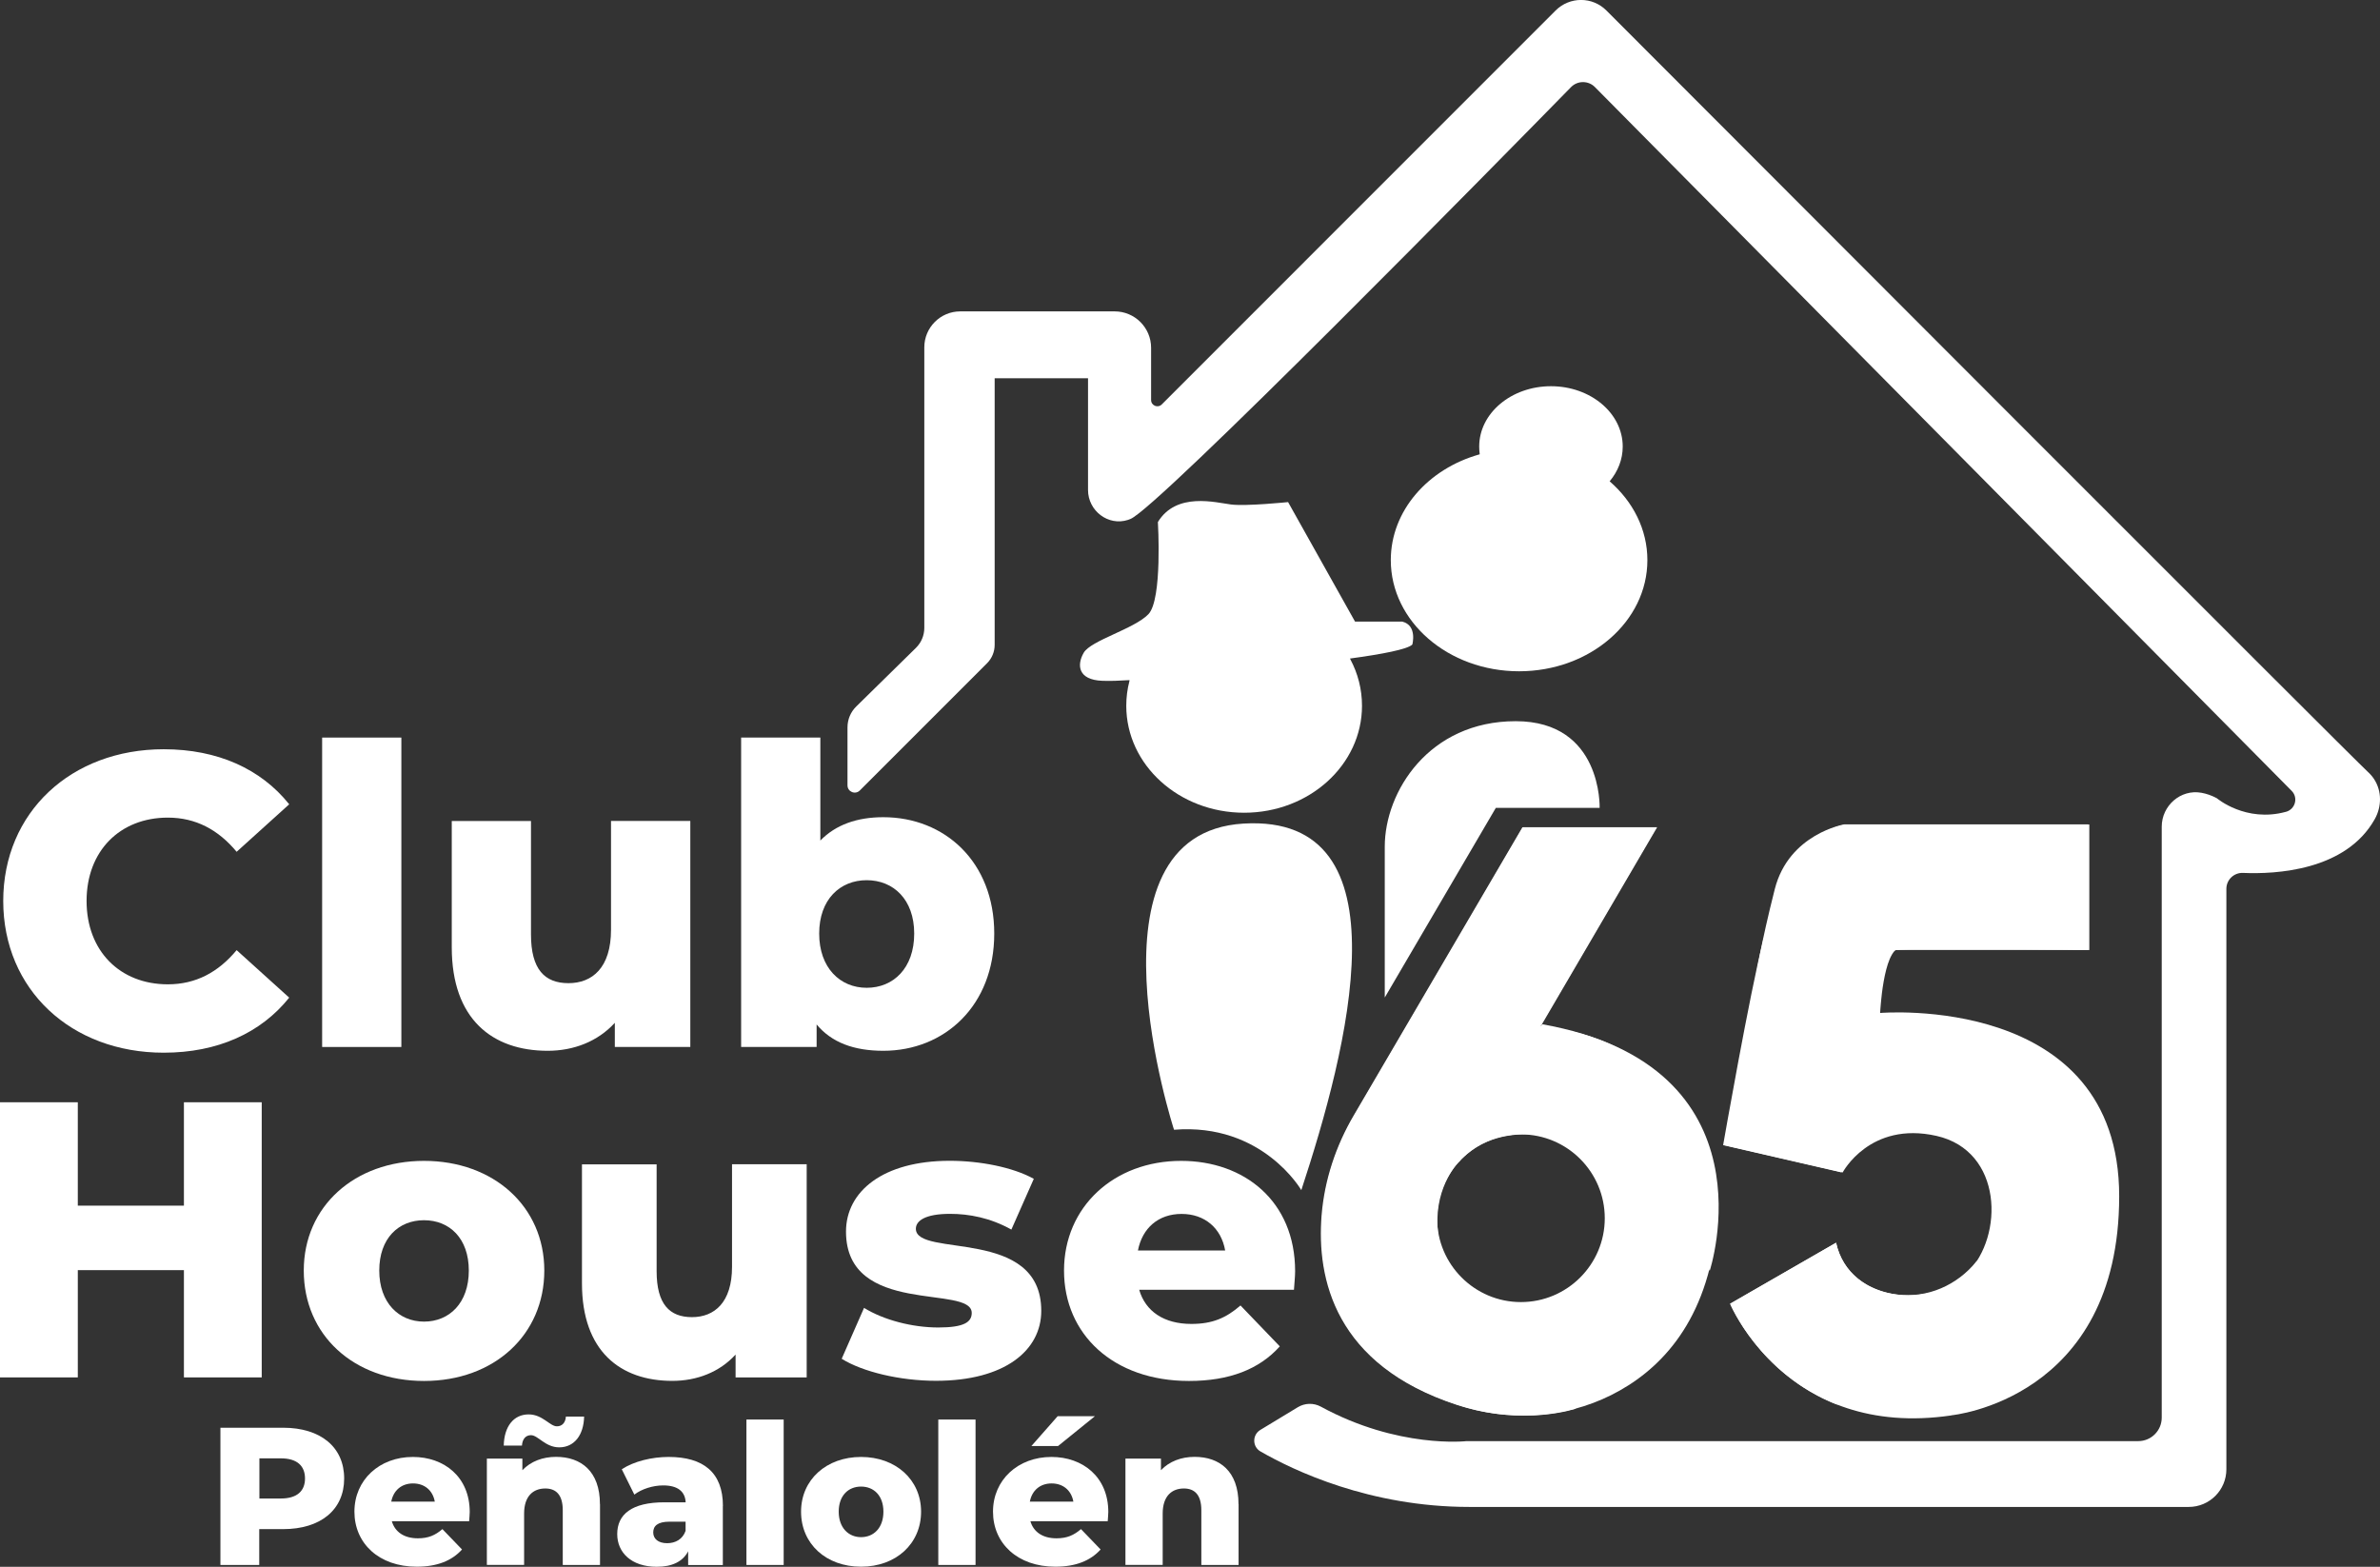 <svg xmlns="http://www.w3.org/2000/svg" id="Capa_1" data-name="Capa 1" viewBox="0 0 287.54 189.29"><rect x="0" y="0" width="287.54" height="189.29" fill="#333333" stroke="none"/><defs><style>      .cls-1 {        fill: #fff;      }    </style></defs><path class="cls-1" d="M276.18,98.08c1.12-.31,1.51-1.7.69-2.53L192.69,10.52c-.79-.8-2.09-.8-2.88,0-8.31,8.49-50.01,50.95-53.24,52.18-.1.04-.2.07-.29.11-2.39.78-4.83-1.1-4.83-3.61v-13.5h-11.28v32.21c0,.83-.33,1.63-.92,2.22l-15.37,15.37c-.55.55-1.49.16-1.49-.62v-7c0-.96.38-1.87,1.07-2.54l7.2-7.07c.65-.64,1.01-1.51,1.01-2.41v-33.9c0-2.4,1.95-4.34,4.34-4.34h18.66c2.43,0,4.4,1.97,4.4,4.4v6.31c0,.67.81,1.01,1.29.53L187.94,1.27c1.7-1.7,4.45-1.7,6.14,0,16.12,16.15,90.31,90.46,91.99,91.98.31.28.57.59.77.9.93,1.44.91,3.29.08,4.79-3.5,6.28-12.03,6.69-15.93,6.52-1.09-.05-2.01.83-2.01,1.92v70.13c0,2.51-2.03,4.55-4.55,4.55h-86.91c-12.05,0-21.27-4.42-25.23-6.7-1-.57-1.01-2-.03-2.6l4.54-2.75c.85-.51,1.9-.54,2.77-.07,9.37,5.11,17.61,4.17,17.61,4.17h81.15c1.57,0,2.84-1.27,2.84-2.84v-71.39c0-2.55,2.29-4.56,4.8-4.1.61.11,1.23.32,1.86.66,0,0,3.48,2.97,8.34,1.64h0Z"></path><path class="cls-1" d="M167.31,120.5l13.41-22.9h12.54s.34-10.47-10.14-10.47-15.82,8.51-15.82,15.16v18.21h0Z"></path><path class="cls-1" d="M157.22,143.79s-4.69-8.16-15.38-7.3c0,0-11.67-35.79,8.4-36.99,20.07-1.2,12.54,27.38,6.98,44.28h0Z"></path><g><path class="cls-1" d="M.39,108.86c0-10.73,8.21-18.34,19.39-18.34,6.5,0,11.74,2.37,15.16,6.65l-6.35,5.74c-2.22-2.67-4.94-4.13-8.31-4.13-5.79,0-9.82,4.03-9.82,10.07s4.03,10.07,9.82,10.07c3.38,0,6.09-1.46,8.31-4.13l6.35,5.74c-3.43,4.28-8.66,6.65-15.16,6.65-11.18,0-19.39-7.61-19.39-18.34h0Z"></path><path class="cls-1" d="M38.92,89.11h9.57v37.38h-9.57v-37.38Z"></path><path class="cls-1" d="M83.4,99.19v27.3h-9.12v-2.92c-2.07,2.27-4.99,3.38-8.11,3.38-6.7,0-11.59-3.83-11.59-12.5v-15.26h9.57v13.7c0,4.23,1.66,5.89,4.53,5.89s5.14-1.86,5.14-6.45v-13.15h9.57Z"></path><path class="cls-1" d="M120.12,112.79c0,8.71-6,14.16-13.4,14.16-3.58,0-6.25-1.01-8.06-3.18v2.72h-9.12v-37.38h9.57v12.44c1.86-1.91,4.43-2.82,7.61-2.82,7.41,0,13.4,5.39,13.4,14.05h0ZM110.45,112.79c0-4.13-2.52-6.45-5.74-6.45s-5.74,2.32-5.74,6.45,2.52,6.55,5.74,6.55,5.74-2.37,5.74-6.55Z"></path></g><g><path class="cls-1" d="M31.62,133.17v33.24h-9.4v-12.96h-12.82v12.96H0v-33.24h9.4v12.49h12.82v-12.49h9.4Z"></path><path class="cls-1" d="M36.7,153.5c0-7.74,6.13-13.25,14.53-13.25s14.53,5.51,14.53,13.25-6.03,13.34-14.53,13.34-14.53-5.55-14.53-13.34ZM56.64,153.5c0-3.89-2.33-6.08-5.41-6.08s-5.41,2.18-5.41,6.08,2.37,6.17,5.41,6.17,5.41-2.23,5.41-6.17Z"></path><path class="cls-1" d="M97.46,140.68v25.73h-8.59v-2.76c-1.95,2.14-4.7,3.18-7.64,3.18-6.31,0-10.92-3.61-10.92-11.78v-14.38h9.02v12.91c0,3.99,1.57,5.55,4.27,5.55s4.84-1.76,4.84-6.08v-12.39h9.02,0Z"></path><path class="cls-1" d="M101.68,164.18l2.71-6.17c2.37,1.47,5.84,2.37,8.97,2.37s4.04-.66,4.04-1.76c0-3.47-15.19.47-15.19-9.83,0-4.84,4.46-8.55,12.53-8.55,3.61,0,7.6.76,10.16,2.18l-2.71,6.13c-2.56-1.43-5.13-1.9-7.41-1.9-3.04,0-4.13.86-4.13,1.8,0,3.56,15.15-.28,15.15,9.92,0,4.75-4.37,8.45-12.72,8.45-4.37,0-8.88-1.09-11.39-2.66h0Z"></path><path class="cls-1" d="M156.33,155.82h-18.7c.76,2.61,2.99,4.13,6.31,4.13,2.52,0,4.18-.71,5.93-2.23l4.75,4.94c-2.47,2.76-6.08,4.18-10.97,4.18-9.16,0-15.1-5.65-15.1-13.34s6.03-13.25,14.15-13.25c7.6,0,13.77,4.84,13.77,13.34,0,.66-.1,1.52-.14,2.23h0ZM137.48,151.08h10.54c-.48-2.71-2.47-4.42-5.27-4.42s-4.75,1.71-5.27,4.42h0Z"></path></g><path class="cls-1" d="M186.08,123.97c7.18.72,12,3.6,15.23,6.9,4.74,4.87,6.85,11.72,5.97,18.47-1.41,10.92-7.07,16.42-12.61,19.2-5.78,2.89-12.49,3.2-18.63,1.2-14.78-4.82-16.99-15.27-16.37-22.93.35-4.26,1.72-8.37,3.88-12.05l20.38-34.81h16.2l-14.05,24.02h0ZM183.75,137.05c-5.59,0-10.13,4.54-10.13,10.13s4.54,10.13,10.13,10.13,10.13-4.54,10.13-10.13-4.54-10.13-10.13-10.13Z"></path><path class="cls-1" d="M235.77,171c-19.94,2.95-26.74-13.49-26.74-13.49l12.8-7.37c1.59,7.25,11.44,8.05,15.86,3.63,4.42-4.42,4.3-14.73-3.74-16.54-8.05-1.81-11.33,4.42-11.33,4.42l-14.28-3.29s4.53-24.25,6.23-30.93c1.7-6.69,8.39-7.82,8.39-7.82h29.46v15.17s-21.3-.33-23.34,0-1.93,7.6-1.93,7.6c0,0,28.88-2.45,28.88,22.14s-20.28,26.47-20.28,26.47h0Z"></path><path class="cls-1" d="M222.46,141.64l-14.28-3.29s3.2-18.32,4.9-25.01l16.46,1.16c-2.04.33-2.39,7.87-2.39,7.87l-4.69,19.26h0Z"></path><path class="cls-1" d="M212.13,118.02s.59-3.91,2.29-10.6,8.39-7.82,8.39-7.82h29.46v15.17h-33.31s-3.96-.27-6.82,3.25h0Z"></path><path class="cls-1" d="M229.17,156.4c-3.41-.43-6.52-2.46-7.35-6.26l-12.8,7.37s3.5,8.46,12.83,12.15c0,0,4.34.41,9.35-3.59,3.14-2.51,5.39-5.96,6.59-9.79.37-1.19.76-2.56,1.08-3.99l-.06.07c-2.31,2.9-5.95,4.51-9.63,4.04h0Z"></path><path class="cls-1" d="M176.12,169.73c-14.77-4.85-16.99-15.27-16.37-22.93.35-4.26,1.72-8.37,3.88-12.05l20.38-34.81h16.2l-14.05,24.02-9.84,16.33s-11.74,11.28,14.06,29.9c0,0-6.32,2.16-14.27-.46h0Z"></path><path class="cls-1" d="M176.08,140.57c2.87-3.36,6.81-3.64,9.34-3.52,13.57.66,21.14,16.48,21.14,16.48,0,0,8.14-24.73-20.25-29.79l-10.21,16.83h0Z"></path><path class="cls-1" d="M178.77,54.85c-.04-.29-.06-.6-.06-.9,0-4.03,3.88-7.29,8.67-7.29s8.67,3.26,8.67,7.29c0,1.56-.58,3-1.57,4.19h-.02c2.82,2.44,4.57,5.81,4.57,9.53,0,7.42-6.94,13.43-15.5,13.43s-15.5-6.01-15.5-13.43c0-5.97,4.5-11.04,10.73-12.78"></path><path class="cls-1" d="M136.46,82.17c-1.16.07-2.34.12-3.29.08-2.93-.11-3.1-1.9-2.24-3.39.86-1.49,6.09-2.87,7.81-4.65,1.72-1.78,1.15-11.14,1.15-11.14,2.24-3.67,7-2.35,8.84-2.12s6.89-.29,6.89-.29l8.09,14.44h5.71c1.84.46,1.21,2.77,1.21,2.77-.57.57-3.61,1.16-7.53,1.69l.05.11c.9,1.69,1.4,3.59,1.4,5.6,0,7.13-6.37,12.92-14.24,12.92s-14.24-5.78-14.24-12.92c0-1.03.13-2.02.38-2.98"></path><g><path class="cls-1" d="M41.58,178.63c0,3.77-2.84,6.11-7.37,6.11h-2.89v4.33h-4.69v-16.58h7.58c4.52,0,7.37,2.34,7.37,6.13h0ZM36.85,178.63c0-1.54-.97-2.44-2.91-2.44h-2.6v4.85h2.6c1.94,0,2.91-.9,2.91-2.42Z"></path><path class="cls-1" d="M56.67,183.79h-9.33c.38,1.3,1.49,2.06,3.15,2.06,1.26,0,2.08-.36,2.96-1.11l2.37,2.46c-1.23,1.37-3.03,2.08-5.47,2.08-4.57,0-7.53-2.82-7.53-6.65s3.01-6.61,7.06-6.61c3.79,0,6.87,2.42,6.87,6.65,0,.33-.05.76-.07,1.11h0ZM47.27,181.42h5.26c-.24-1.35-1.23-2.2-2.63-2.2s-2.37.85-2.63,2.2Z"></path><path class="cls-1" d="M72.49,181.73v7.34h-4.5v-6.61c0-1.85-.8-2.63-2.11-2.63-1.44,0-2.56.9-2.56,3.03v6.2h-4.5v-12.84h4.29v1.4c1.02-1.07,2.46-1.61,4.07-1.61,3.01,0,5.3,1.73,5.3,5.71h0ZM63.06,174.65h-2.2c.05-2.3,1.18-3.77,3.01-3.77,1.68,0,2.56,1.44,3.41,1.44.64,0,1.04-.45,1.09-1.18h2.2c-.05,2.23-1.18,3.72-3.01,3.72-1.68,0-2.56-1.47-3.41-1.47-.64,0-1.04.47-1.09,1.26h0Z"></path><path class="cls-1" d="M87.33,181.95v7.13h-4.19v-1.66c-.64,1.23-1.92,1.87-3.79,1.87-3.08,0-4.78-1.73-4.78-3.95,0-2.37,1.73-3.84,5.71-3.84h2.56c-.07-1.3-.95-2.04-2.72-2.04-1.23,0-2.6.43-3.48,1.11l-1.52-3.06c1.47-.97,3.65-1.49,5.66-1.49,4.17,0,6.56,1.85,6.56,5.92h0ZM82.83,184.95v-1.11h-1.94c-1.44,0-1.97.52-1.97,1.3s.62,1.3,1.68,1.3c1,0,1.87-.47,2.23-1.49h0Z"></path><path class="cls-1" d="M90.18,171.5h4.5v17.57h-4.5v-17.57Z"></path><path class="cls-1" d="M96.78,182.63c0-3.86,3.06-6.61,7.25-6.61s7.25,2.75,7.25,6.61-3.01,6.65-7.25,6.65-7.25-2.77-7.25-6.65ZM106.73,182.63c0-1.94-1.16-3.03-2.7-3.03s-2.7,1.09-2.7,3.03,1.18,3.08,2.7,3.08,2.7-1.11,2.7-3.08Z"></path><path class="cls-1" d="M113.36,171.5h4.5v17.57h-4.5v-17.57Z"></path><path class="cls-1" d="M133.82,183.79h-9.33c.38,1.3,1.49,2.06,3.15,2.06,1.26,0,2.08-.36,2.96-1.11l2.37,2.46c-1.23,1.37-3.03,2.08-5.47,2.08-4.57,0-7.53-2.82-7.53-6.65s3.01-6.61,7.06-6.61c3.79,0,6.87,2.42,6.87,6.65,0,.33-.05.76-.07,1.11h0ZM124.42,181.42h5.26c-.24-1.35-1.23-2.2-2.63-2.2s-2.37.85-2.63,2.2ZM127.83,174.7h-3.22l3.17-3.6h4.5l-4.45,3.6h0Z"></path><path class="cls-1" d="M149.64,181.73v7.34h-4.5v-6.61c0-1.85-.8-2.63-2.11-2.63-1.44,0-2.56.9-2.56,3.03v6.2h-4.5v-12.84h4.29v1.4c1.02-1.07,2.46-1.61,4.07-1.61,3.01,0,5.3,1.73,5.3,5.71h0Z"></path></g></svg>